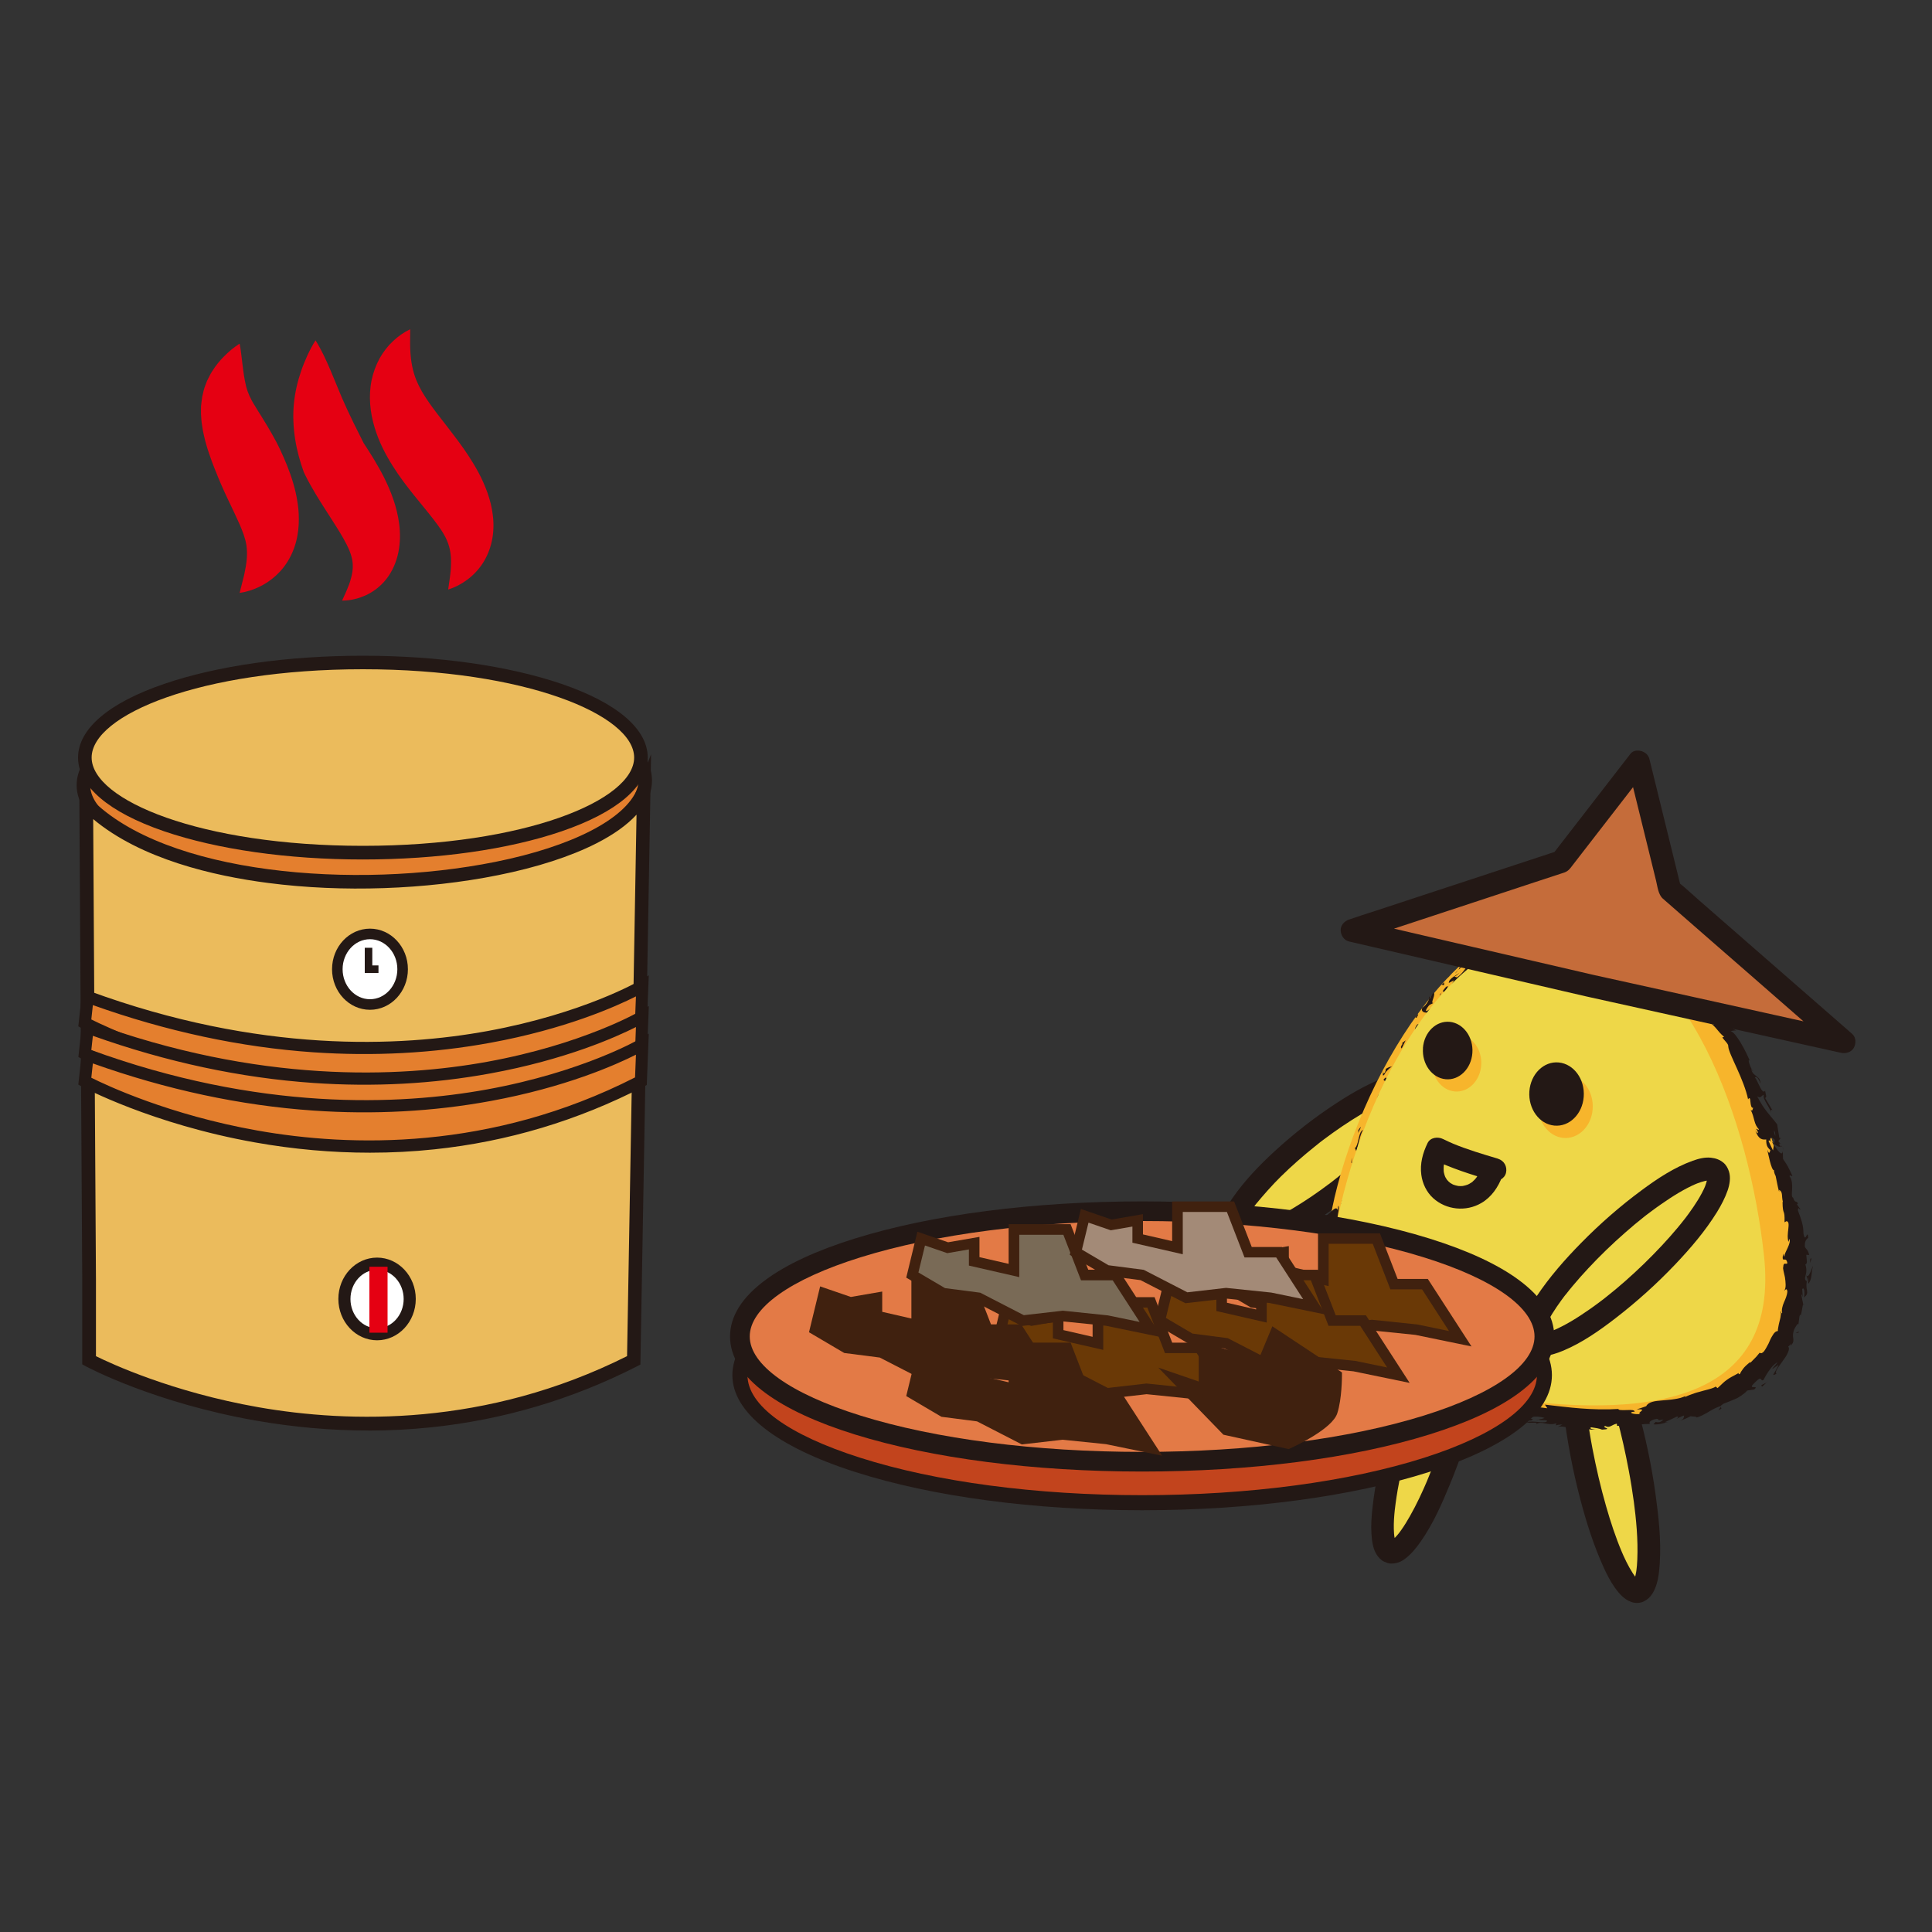 <?xml version="1.0" encoding="UTF-8"?>
<svg id="_圖層_1" data-name="圖層 1" xmlns="http://www.w3.org/2000/svg" viewBox="0 0 300 300">
  <rect x="0" y="0" width="300" height="300" fill="#333333" stroke="none"/>
  <defs>
    <style>
      .cls-1 {
        fill: #40210f;
      }

      .cls-2 {
        fill: #e37a46;
      }

      .cls-3 {
        fill: #231815;
      }

      .cls-4 {
        fill: #6a3906;
      }

      .cls-5 {
        fill: #a38a77;
      }

      .cls-6 {
        fill: #fff;
      }

      .cls-7 {
        fill: #eed748;
      }

      .cls-8 {
        fill: #ebbb5c;
      }

      .cls-9 {
        fill: #796a56;
      }

      .cls-10 {
        fill: #c2441d;
      }

      .cls-11 {
        fill: #f7b52c;
      }

      .cls-12 {
        fill: #e50012;
      }

      .cls-13 {
        fill: #c56c3a;
      }

      .cls-14 {
        fill: #e47f2e;
      }
    </style>
  </defs>
  <path class="cls-12" d="M63.7,51.11c0,1.11-.04,2.11,0,3.06.04.95.13,1.83.29,2.63.31,1.61.88,2.86,1.55,4.04.69,1.17,1.51,2.31,2.47,3.56.95,1.24,2.01,2.57,3.11,4.05,1.09,1.48,2.21,3.1,3.22,5l.37.72c.12.25.24.5.35.76.23.51.44,1.05.64,1.6.39,1.11.7,2.31.84,3.59.15,1.27.11,2.62-.17,3.91-.28,1.29-.79,2.5-1.46,3.51-.68,1.02-1.5,1.85-2.4,2.51-.9.66-1.87,1.17-2.92,1.49.16-1.1.32-2.09.4-3.03.07-.94.07-1.8-.03-2.56-.1-.77-.3-1.43-.55-2.01-.25-.59-.55-1.11-.9-1.64-.7-1.05-1.59-2.17-2.61-3.42-1.02-1.25-2.16-2.62-3.29-4.15-1.13-1.54-2.26-3.25-3.22-5.23-.48-.99-.9-2.05-1.24-3.18-.33-1.13-.58-2.32-.67-3.56-.09-1.23-.03-2.5.22-3.71.25-1.21.68-2.36,1.24-3.39.57-1.02,1.27-1.93,2.08-2.68.8-.76,1.69-1.39,2.68-1.86"/>
  <path class="cls-12" d="M48.99,52.84c.5.79.9,1.57,1.29,2.35.37.78.72,1.55,1.04,2.31.64,1.51,1.21,2.95,1.78,4.28.58,1.33,1.15,2.56,1.75,3.78l1.86,3.73-.24-.49c.5.76,1.04,1.61,1.59,2.51.54.91,1.1,1.87,1.61,2.9,1.02,2.07,1.96,4.41,2.32,7.18.17,1.38.17,2.87-.13,4.37-.3,1.49-.94,2.97-1.85,4.13-.91,1.17-2.06,2.02-3.24,2.56-.6.25-1.19.48-1.8.6-.6.15-1.23.2-1.85.21.25-.59.52-1.09.73-1.63.11-.25.22-.51.31-.76.09-.25.19-.49.25-.74.3-.96.42-1.84.36-2.6-.05-.75-.25-1.38-.49-1.99-.25-.61-.56-1.22-.93-1.88-.37-.65-.78-1.35-1.25-2.07-.45-.73-.96-1.49-1.47-2.3-.52-.8-1.05-1.64-1.59-2.54-.53-.9-1.09-1.85-1.62-2.93l-.24-.49c-.59-1.63-1.07-3.35-1.35-5.14-.28-1.79-.37-3.66-.2-5.45.17-1.79.57-3.5,1.13-5.13.28-.82.61-1.62.97-2.41.37-.79.77-1.58,1.28-2.37"/>
  <path class="cls-12" d="M37.22,53.42c.11.52.17,1.02.23,1.5.03.24.06.48.09.72.04.24.05.47.08.7.12.92.22,1.8.37,2.59.03.2.07.39.12.58.05.19.08.37.12.55l.16.51c.05.16.1.33.17.47.06.15.13.3.18.44.06.14.14.28.21.41l.09.2c.03.07.08.13.11.2.08.13.15.26.22.39.08.13.17.27.25.4l.12.2.13.21c.09.14.18.29.26.43.09.15.2.3.29.45.09.16.18.3.28.46.1.16.2.33.3.49.1.16.2.33.31.5l.31.52c.42.71.83,1.43,1.27,2.25.11.2.21.4.31.61l.31.64.55,1.21c.71,1.63,1.38,3.39,1.85,5.42.06.25.11.51.16.77.05.25.09.52.13.79.04.27.09.54.11.82l.04.42.03.43c.06,1.14.02,2.34-.21,3.55-.22,1.2-.64,2.4-1.22,3.45-.58,1.06-1.32,1.97-2.14,2.71-.82.74-1.71,1.33-2.65,1.76-.93.44-1.91.75-2.95.9.24-1.03.51-1.94.71-2.82.19-.89.34-1.71.4-2.47.06-.76.04-1.45-.05-2.06-.09-.62-.25-1.16-.43-1.7-.19-.53-.4-1.07-.65-1.64-.25-.57-.54-1.18-.84-1.83-.61-1.29-1.32-2.73-2-4.3l-.5-1.18-.22-.56c-.07-.19-.16-.38-.24-.58-.3-.75-.63-1.61-.92-2.49-.15-.45-.3-.88-.43-1.37-.07-.24-.14-.48-.2-.72-.06-.23-.12-.51-.18-.76-.06-.26-.11-.5-.16-.77-.05-.28-.09-.55-.13-.82l-.06-.41-.04-.43c-.03-.29-.04-.58-.06-.87,0-.3,0-.6,0-.9,0-.15,0-.29.02-.44l.05-.45c.04-.3.07-.6.12-.89.06-.29.13-.58.2-.86.04-.14.06-.29.11-.42l.14-.4c.1-.27.19-.53.3-.79.12-.25.24-.49.37-.73.12-.24.24-.48.39-.7.56-.9,1.19-1.69,1.91-2.4.36-.35.72-.7,1.11-1.02.4-.31.8-.63,1.24-.91"/>
  <path class="cls-7" d="M220.68,168.86c-1.39-2.22-9.11,1.14-17.23,7.52-8.12,6.38-13.58,13.35-12.18,15.57,1.39,2.22,9.11-1.15,17.23-7.52,8.12-6.38,13.57-13.35,12.18-15.57"/>
  <path class="cls-3" d="M222.2,167.97c-1.34-2.08-4.11-1.67-6.12-1.02-3.04.97-5.89,2.61-8.55,4.34-3.38,2.2-6.59,4.71-9.56,7.43-2.42,2.22-4.73,4.63-6.61,7.34-.68.99-1.27,2.03-1.7,3.15-.34.89-.52,1.95-.24,2.88.33,1.09,1.22,1.91,2.33,2.16,1.1.25,2.24.09,3.31-.18,1.35-.34,2.65-.89,3.9-1.48,1.47-.69,2.9-1.49,4.28-2.35,3.44-2.12,6.68-4.59,9.71-7.26,2.58-2.27,5-4.73,7.07-7.49.69-.92,1.35-1.89,1.84-2.94.43-.93.85-1.97.79-3.02-.04-.56-.15-1.11-.45-1.59-.48-.79-1.6-1.15-2.41-.63-.79.51-1.14,1.57-.63,2.41.04.06.07.12.09.18-.06-.14-.12-.28-.18-.42.06.13.09.27.11.41-.02-.16-.04-.31-.06-.47.03.21.02.42,0,.63.02-.16.04-.31.06-.47-.06.44-.2.86-.37,1.28.06-.14.12-.28.18-.42-.25.59-.56,1.14-.89,1.68-.2.33-.42.65-.64.96-.11.15-.21.3-.32.44-.06.08-.12.16-.18.24-.03.04-.06.08-.09.12-.17.23.07-.09.11-.14-1.25,1.51-2.53,2.97-3.93,4.35-1.68,1.65-3.45,3.2-5.29,4.67-.24.19-.48.38-.71.56-.05.03-.09.07-.14.11.34-.27.15-.12.08-.06-.15.12-.31.23-.46.35-.5.37-1,.74-1.51,1.11-.96.69-1.93,1.35-2.93,1.98-1.88,1.2-3.83,2.3-5.89,3.18.14-.06.28-.12.42-.18-1.1.46-2.24.88-3.43,1.05.15-.02.31-.04.47-.06-.39.05-.79.08-1.18.03.15.02.31.04.47.06-.2-.03-.39-.07-.58-.15.14.06.28.12.42.18-.08-.03-.15-.07-.22-.12-.14-.08-.23-.26.23.19-.03-.03-.06-.05-.09-.08-.03-.03-.05-.06-.08-.09-.15-.15.31.47.19.24-.04-.07-.08-.13-.11-.21.06.14.12.28.18.42-.06-.13-.09-.27-.11-.41.02.15.04.31.06.47-.03-.21-.02-.42,0-.63-.02.15-.04.31-.06.47.06-.44.2-.86.37-1.27-.06.14-.12.28-.18.42.25-.59.55-1.14.89-1.68.21-.33.42-.65.64-.96.11-.15.21-.3.32-.44.06-.08.12-.16.18-.24.03-.04.06-.08.09-.12.17-.23-.07.09-.11.14,1.25-1.51,2.53-2.97,3.93-4.35,1.68-1.65,3.45-3.2,5.29-4.67.24-.19.48-.38.71-.57.05-.03.09-.07.14-.11-.34.27-.15.12-.08.06.15-.12.31-.23.46-.35.5-.37,1-.74,1.51-1.11.96-.68,1.93-1.35,2.93-1.98,1.88-1.2,3.83-2.3,5.89-3.17-.14.06-.28.12-.42.18,1.1-.46,2.24-.88,3.43-1.05-.15.02-.31.04-.47.06.39-.05.79-.08,1.18-.03-.15-.02-.31-.04-.47-.06.2.03.39.07.58.15-.14-.06-.28-.12-.42-.18.06.03.12.05.17.08.25.14.03.06-.17-.15.04.04.09.08.13.12.21.19-.31-.45-.14-.18.5.77,1.59,1.16,2.41.63.77-.5,1.17-1.58.63-2.41"/>
  <path class="cls-7" d="M254.44,247.1c-2.24.64-6.01-8.02-8.43-19.35-2.41-11.33-2.55-21.04-.31-21.68,2.24-.64,6.01,8.02,8.43,19.35,2.42,11.33,2.55,21.03.31,21.68"/>
  <path class="cls-3" d="M253.98,245.4s-.09.02-.13.03c.16-.02.31-.04.47-.06-.08,0-.15,0-.23,0,.16.02.31.04.47.06-.11-.02-.21-.05-.31-.09.14.06.28.12.42.18-.14-.06-.27-.15-.4-.24-.18-.12.44.36.23.17-.03-.03-.07-.06-.1-.09-.07-.07-.15-.14-.21-.21-.08-.08-.15-.16-.22-.24-.12-.14-.4-.54.03.05-.15-.21-.31-.43-.45-.65-.75-1.16-1.34-2.43-1.88-3.71.06.14.12.28.18.42-.98-2.32-1.77-4.72-2.46-7.14-.85-2.96-1.54-5.95-2.12-8.98-.32-1.68-.59-3.37-.82-5.06.02.15.04.31.06.47-.41-3.08-.71-6.2-.58-9.31.03-.63.07-1.26.16-1.89-.02.16-.04.31-.06.47.09-.68.22-1.38.49-2.02-.06.14-.12.28-.18.42.05-.12.11-.24.17-.35.13-.22.36-.39-.08.06.06-.06.15-.13.2-.2,0,0-.43.29-.29.22.02,0,.03-.03.05-.03.04-.02.08-.05.13-.06-.14.06-.28.12-.42.18.07-.03.15-.05.22-.06-.15.02-.31.04-.47.06.08,0,.15,0,.23,0-.15-.02-.31-.04-.47-.06.11.02.21.05.31.09-.14-.06-.28-.12-.42-.18.15.06.27.15.4.24.18.12-.44-.36-.23-.17.03.03.07.06.11.09.07.06.14.14.21.21.07.08.15.16.22.24.12.14.4.54-.03-.05.15.21.31.42.45.64.76,1.17,1.35,2.44,1.88,3.71-.06-.14-.12-.28-.18-.42,2.16,5.15,3.54,10.65,4.57,16.12.32,1.68.59,3.37.82,5.06-.02-.16-.04-.31-.06-.47.41,3.08.71,6.2.58,9.31-.03.63-.07,1.26-.16,1.89l.06-.47c-.09.68-.22,1.38-.49,2.02.06-.14.12-.28.18-.42-.05.12-.11.24-.17.35-.13.22-.36.39.07-.06-.06.06-.15.13-.2.2,0,.01.43-.29.28-.22-.02,0-.03.02-.05.03-.04.02-.09.04-.13.06.14-.06.28-.12.42-.18-.03.01-.06.02-.09.03-.88.27-1.53,1.25-1.23,2.17.29.89,1.22,1.51,2.17,1.23,1.2-.36,1.85-1.39,2.24-2.51.4-1.13.51-2.39.59-3.58.23-3.61-.19-7.26-.68-10.83-.61-4.36-1.52-8.69-2.7-12.93-.96-3.44-2.09-6.88-3.68-10.08-.55-1.09-1.17-2.15-1.97-3.08-.68-.8-1.61-1.46-2.7-1.5-1.14-.05-2.14.73-2.64,1.71-.56,1.11-.75,2.33-.89,3.56-.36,3.27-.04,6.64.36,9.9.55,4.49,1.4,8.94,2.55,13.32.95,3.61,2.08,7.2,3.63,10.61.5,1.09,1.05,2.18,1.75,3.16.68.94,1.44,1.82,2.56,2.22.49.18,1.07.19,1.57.05.89-.24,1.52-1.26,1.23-2.16-.3-.91-1.21-1.49-2.17-1.23"/>
  <path class="cls-7" d="M215.79,240.94c-2.16-.93-1.07-10.56,2.44-21.49,3.51-10.94,8.11-19.04,10.27-18.1,2.16.94,1.07,10.56-2.44,21.49-3.51,10.94-8.11,19.04-10.27,18.11"/>
  <path class="cls-3" d="M216.68,239.42c-.07-.03-.12-.07-.19-.11.55.31.37.31.24.17-.03-.03-.05-.06-.08-.09-.15-.14.31.45.18.23-.02-.04-.05-.08-.07-.11-.05-.09-.1-.19-.14-.28.06.14.12.28.18.42-.17-.41-.26-.85-.32-1.28.02.15.04.31.06.47-.25-1.91-.04-3.9.22-5.8-.02.15-.04.31-.06.47.77-5.71,2.37-11.34,4.3-16.75.54-1.52,1.13-3.02,1.75-4.51-.06.14-.12.28-.18.42.83-1.97,1.73-3.92,2.78-5.77.41-.72.84-1.43,1.31-2.11.1-.15.2-.29.31-.43.05-.07.1-.13.15-.2.08-.1.2-.24-.17.22.03-.04.06-.08.1-.12.18-.23.38-.46.58-.67.11-.11.21-.22.33-.32.15-.14.61-.44-.01-.01.19-.13.37-.26.59-.35-.14.06-.28.12-.42.18.12-.05.23-.08.36-.1-.15.02-.31.04-.47.06.09-.01.17-.01.26,0-.15-.02-.31-.04-.47-.06.08.01.16.03.24.07-.14-.06-.28-.12-.42-.18.07.03.13.07.19.11-.55-.31-.36-.31-.24-.18.03.03.05.06.08.09.15.14-.31-.45-.18-.23.02.04.05.07.07.11.05.09.1.18.14.28-.06-.14-.12-.28-.18-.42.17.41.26.84.32,1.28-.02-.16-.04-.31-.06-.47.26,1.91.04,3.9-.21,5.8.02-.16.04-.31.06-.47-.78,5.75-2.39,11.41-4.34,16.85-.54,1.52-1.13,3.02-1.75,4.5.06-.14.12-.28.18-.42-.83,1.95-1.72,3.88-2.77,5.72-.41.72-.83,1.42-1.31,2.1-.1.15-.2.29-.31.43-.05.06-.09.12-.14.18-.14.19.2-.25.18-.23-.03.04-.07.09-.1.13-.19.24-.39.47-.6.69-.1.11-.21.22-.32.32-.15.14-.59.42.03,0-.19.13-.37.26-.59.35.14-.06.28-.12.42-.18-.12.05-.24.08-.36.1.15-.02.31-.04.47-.06-.09.01-.17.01-.26,0,.15.02.31.04.47.06-.09-.01-.17-.03-.25-.07-.39-.16-1.01-.02-1.36.18-.37.22-.71.63-.81,1.05-.1.45-.08.96.18,1.36.27.41.61.62,1.05.81.48.2,1.11.16,1.6.03.43-.11.84-.32,1.2-.59,1-.74,1.76-1.68,2.47-2.69,1.91-2.72,3.28-5.82,4.54-8.88,1.66-4.01,3.02-8.14,4.13-12.33.97-3.67,1.76-7.43,2.05-11.22.1-1.35.1-2.68-.09-4.02-.14-.96-.46-2-1.19-2.67-.98-.91-2.27-.93-3.41-.34-.86.44-1.56,1.21-2.14,1.96-1.94,2.47-3.34,5.34-4.59,8.21-1.75,4.02-3.21,8.17-4.4,12.4-1.08,3.83-1.95,7.73-2.38,11.69-.14,1.32-.24,2.65-.15,3.98.07,1.07.21,2.27.8,3.2.28.43.67.89,1.15,1.1.44.2.87.31,1.36.18.41-.11.85-.43,1.05-.81.41-.77.27-2.01-.63-2.41"/>
  <path class="cls-11" d="M207.2,186.08c-6.36,27.03,15.73,31.93,33.29,33.64,18.47,1.79,40.68-2.77,38.23-25.52-2.3-21.35-14.18-50.34-32.65-52.14-18.47-1.79-33.99,23.26-38.88,44.02"/>
  <path class="cls-3" d="M208.94,186.21c-.11.33.21.28.25.34.08-.57-.33-.34-.25-.34"/>
  <path class="cls-3" d="M209.83,180.52l.09.13c-.01-.3-.01-.6-.02-.9l-.07.76Z"/>
  <path class="cls-3" d="M211.64,175.45c-.33.15-.49.61-.62,1.14-.13.53-.24,1.13-.48,1.55l-.16.11c.08.18.16.36.24.54.32-1.12.59-2.63,1.03-3.34"/>
  <path class="cls-3" d="M213.73,173.23c-.25.08.08-.63-.31.59.05-.05.06-.06.09-.09.04-.11.1-.25.22-.49"/>
  <path class="cls-3" d="M213.51,173.72c-.2.52.29-.27,0,0"/>
  <path class="cls-3" d="M214.45,171.31l-.14.74c.17-.09.46-.68.44-.42.22-.73.06-.64-.29-.32"/>
  <path class="cls-3" d="M214.41,170.52l-.1.38c.07-.04.13-.12.1-.38"/>
  <path class="cls-3" d="M214.12,171.7l.19-.81c-.12.06-.27,0-.1.37-.11-.12-.04.08-.09.44"/>
  <path class="cls-3" d="M213.86,172.09c-.27.33-.55.8-.41.05-.26.66-.28.98-.18.97.1-.01.32-.36.59-1.02"/>
  <path class="cls-3" d="M211.26,175.01l-.34.47-.02.52c0-.26.52-.96.36-.99"/>
  <path class="cls-3" d="M216.71,167.31c-.07-.09-.37.09-.51.07l-.14.54c.19-.22.49-.66.65-.62"/>
  <path class="cls-3" d="M216.19,167.39c.07-.27.15-.54.22-.81-.37.63-.35.8-.22.81"/>
  <path class="cls-3" d="M213.96,170.16c-.08.46-.15.93-.22,1.39l.15-.82.17-.81-.11.24Z"/>
  <polygon class="cls-3" points="218.23 164.62 218.21 165.14 218.3 164.24 218.23 164.62"/>
  <path class="cls-3" d="M219.25,162.84c0,.4.54-.21.46.16.26-.49.36-.99.47-1.43-.18.42-.45.82-.92,1.27"/>
  <path class="cls-3" d="M220.38,160.85c-.09.22-.14.46-.2.72.09-.22.17-.46.2-.72"/>
  <path class="cls-3" d="M217.13,165.38c.09-.03.29-.05.59-.4l-.42.13c-.05.08-.11.18-.16.28"/>
  <path class="cls-3" d="M217.28,165.11h.01c.18-.3.31-.51.36-.59-.05.07-.16.25-.38.59"/>
  <path class="cls-3" d="M217.09,165.45s.03-.05.04-.07c-.04.01-.06.02-.04.07"/>
  <path class="cls-3" d="M215.15,168.34c.07-.5.37-1.49-.3-.73.02.4.41-.03.3.73"/>
  <path class="cls-3" d="M216.57,165.62l-.48.73c.08.02.26-.06.22.19l.26-.92Z"/>
  <polygon class="cls-3" points="216.69 165.2 216.57 165.62 216.75 165.35 216.69 165.2"/>
  <path class="cls-3" d="M219.33,161.92c.09-.39.31-.73.55-1.13-.32.38-.64.79-.89,1.2.04.11.07.38.34-.08"/>
  <path class="cls-3" d="M218.29,163.44s.02-.06.03-.08c-.05.03-.08.06-.03.08"/>
  <path class="cls-3" d="M222.52,157.1s-.06.02-.09.03c.01.01.02.03.03.04l.06-.07Z"/>
  <path class="cls-3" d="M218.9,162.04c-.25.29-.3.52-.34.74.12-.25.26-.51.43-.79-.02-.05-.04-.07-.09.04"/>
  <path class="cls-3" d="M220.97,159.72c-.16.12-.34.27-.5.43.18-.11.53-.33.5-.43"/>
  <path class="cls-3" d="M218.46,163.3s0,.04-.02.05c.12-.07.09-.07.02-.05"/>
  <path class="cls-3" d="M218.46,163.3c.06-.18.08-.35.1-.52-.1.21-.18.4-.24.58.04-.03.09-.05.14-.06"/>
  <path class="cls-3" d="M221.87,154.81c.09.12.02.41-.16.73-.18.32-.46.69-.85.95-.35.8.73.9,1.57.64-.08-.09-.18-.17.23-.94-.31.13-1.44,1.3-1.2.57.58-1,.65-.69,1.11-1.03-.57.15.53-1.45-.02-1.59l-.51.9c-.07-.04.06-.4-.17-.23"/>
  <path class="cls-3" d="M221.43,158.41l-.18.31c.27-.3.53-.47,1.02-.75.24-.54.23-.71.19-.79-.35.46-.73.89-1.07,1.36l.04-.12Z"/>
  <path class="cls-3" d="M220.34,160.01c-.1-.4.29-1.17-.28-.93-.3.43-.34.62-.35.77,0,.15.03.27-.09.56.86-1.44-.12.49.68-.42-.14.3-.29.56-.43.8.2-.23.4-.45.59-.64-.01,0-.02.01-.03.02h0s0,0,0,0c-.07.04-.1.04-.04-.01,0,0,.01-.02.01-.03-.03-.03-.04-.08-.05-.13.32-.36.1-.02.05.13,0,.01.01.03.03.04,0,0,0,0,0,0,.26-.49.55-.97.82-1.46-.24.26-.49.63-.91,1.29"/>
  <path class="cls-3" d="M214.68,166.5s.06-.02.09-.02c.02-.12.01-.16-.09.02"/>
  <path class="cls-3" d="M215.18,165.97c-.02.13.03.28-.18.62-.24.27-.13-.07-.22-.1-.04.25-.19.86.28.25l.02-.13c.42-.55,1.17-1.14,1.15-1.02-.33.04-.59.1-1.04.38"/>
  <path class="cls-3" d="M217.65,162.82l.62-1.28-.6.47.15.05c-.48.65-.22.6-.17.75"/>
  <path class="cls-3" d="M222.73,157.07l.14.34c.04-.3.08-.61.13-.91-.1.18-.19.38-.28.57"/>
  <polygon class="cls-3" points="223.82 155.65 224 155.88 224.17 155.41 223.82 155.65"/>
  <path class="cls-3" d="M279.24,205.77l-.1.45c.06-.21.09-.35.1-.45"/>
  <path class="cls-3" d="M280.12,202.61l-.12-.1c.04.16.08.23.12.1"/>
  <path class="cls-3" d="M259.89,151.63c.21.6.32,1.36.52,1.1l.11-.34c-.31-.27-.49-.52-.63-.76"/>
  <path class="cls-3" d="M275.48,177.82c.01-.06.03-.13.04-.2-.14-.11-.28-.22-.4-.31.11.15.23.33.36.51"/>
  <path class="cls-3" d="M276.82,177.88l.03.84c.02-.19.01-.46-.03-.84"/>
  <path class="cls-3" d="M267.19,218.48c-.12.17-.23.34-.35.5.75-.34.36-.34.35-.5"/>
  <path class="cls-3" d="M237.93,144.76c.25-.04.47-.06.67-.08.2-.03.38-.06.54-.1-.3,0-.59-.03-.81-.03-.22,0-.37.07-.4.21"/>
  <path class="cls-3" d="M276.52,203.63c-.02.24.01.36.08.37.02-.25,0-.4-.08-.37"/>
  <path class="cls-3" d="M240.48,144.24c-.09-.01-.17,0-.26-.02-.17.06-.34.12-.51.17-.18.07-.36.13-.57.18.22,0,.46-.01.68-.07.23-.04.45-.12.66-.27"/>
  <path class="cls-3" d="M208.61,208.77s-.05-.1-.06-.14c-.04.01,0,.07.06.14"/>
  <path class="cls-3" d="M207.65,191.24c0,.17-.02.43-.04.69.03-.12.05-.33.04-.69"/>
  <path class="cls-3" d="M228.88,150.59c-.27.26-.02.06,0,0"/>
  <path class="cls-3" d="M226.7,150.96c.03-.08.05-.15,0-.22.03.08.02.15,0,.22"/>
  <path class="cls-3" d="M243.97,141.94h.03c-.12-.06-.1-.05-.03,0"/>
  <path class="cls-3" d="M228.36,150.86c.13-.06.28-.15.42-.25-.07.03-.2.11-.42.25"/>
  <path class="cls-3" d="M228.52,150.91c-.1.08-.19.14-.27.19,0,.07.05.06.27-.19"/>
  <path class="cls-3" d="M229.26,150.23c-.16.14-.32.27-.48.38.07-.03.1-.04.09-.02.08-.07.19-.18.38-.36"/>
  <path class="cls-3" d="M238.87,220.48s-.05-.02-.08-.04c-.41.08-.23.08.08.04"/>
  <path class="cls-3" d="M268.45,157.92s-.03-.02-.04-.03c0,.02.02.04.02.06v-.03Z"/>
  <path class="cls-3" d="M269.37,159.05c-.64-.34-.77-.67-.94-1.11l-.52.86c.48.08.97.16,1.46.25"/>
  <path class="cls-3" d="M275.24,212.56l.93-.64c-.26.64-.6,1.13-.74,1.38-.07.13-.1.19-.04.2.06.01.2-.04.45-.18-.15-.19-.05-.5.18-.85.11-.18.25-.37.4-.57.14-.21.3-.43.46-.65.16-.22.31-.44.45-.65.13-.22.23-.43.32-.63.16-.39.2-.7.01-.85.09-.09.19-.17.27-.25l.25-.27c-.1.18-.06.24-.17.41.53-.51.49-.83.44-1.2-.03-.19-.05-.38-.03-.63.02-.25.09-.56.28-.95.15-.27.3-.49.4-.6.09-.11.16-.09.14.13.07-.46.12-.93.19-1.38.13-.38.27-.24.13.14l.13-.51c.04-.17.06-.34.1-.51l.19-1.02.02.02c-.06-.32-.22-1.01-.27-1.34.21-.49.06.27.2.16-.03-.39-.05-.77-.08-1.14.13-.22.26-.09.31.19.05.28.04.72-.03,1.11.55-.46.52-.72.46-1.12-.08-.41-.2-.95.14-2.1l.06,1.09c.29-.33.41-.73.48-1.18.06-.46.09-.98.25-1.61-.09.15-.29.78-.51,1.2-.22.42-.44.64-.57.02.07-.34.1-.81-.1-1.46.35-.02.21-.66.14-1.47l.45.02c-.2-.87-.41-.78-.67-1.25-.06-.94.25-1.18.52-1.44-.13-1.51-.42,1.11-.74-.65,0-1.27-.32-2.12-.85-3.54,0-.89.3.1.37-.23l-.5-.7c-.03-.19.09-.15.15-.13-.26-.62-.45.03-.77-.95-.27-.09-.2-.63-.16-1.31.03-.67.02-1.47-.4-2.02.05-.34.3.08.45-.05-.77-1.61-.62-1.39-1.46-2.64l-.04-1.25c-.09.95-.77-.04-1.37-.9-.07.35-.13.64-.15.83-.22-.48-.45-.96-.68-1.44.01-.2.21-.1.46.1-.07-.09-.13-.18-.19-.25,0-.59.33-.39.69-.07-.03.21-.07.42-.1.63.37.3.77.57,1,.41-.08-.09-.18-.26-.27-.47.1.08.18.12.21.06.03-.06-.11-.2-.3-.41l.38-.49-.22-.03c-.1-.7-.21-1.39-.33-2.09-.95-1.27-2.06-2.25-3.1-4.36.55.41.61-.1,1.02-.23-.2.77.83,1.65,1.15,2.84-.17-.62.07-.56.2-.43-.38-.65-.76-1.29-1.15-1.92.35-.08.08-.53.01-1.12-.49.66-1.04-1.35-1.59-2.08.2-.14.5-.04.87.99.03-1.32-1.36-1.11-1.42-2.36.11.24.14.38.29.43-.22-.24-.45-.72-.58-1.12-.14-.39-.17-.69,0-.58l.12.24c-.33-.82-.92-2.04-1.52-3.03-.6-.99-1.23-1.76-1.55-1.73.06-.05.74-.15.9-.11-1.1-.6-2.21-1.17-3.31-1.69.58-.03,1.07-1.59,2.08-.48-.15-.4-.36-.9-.99-1.56.1.29-.25,1.01-.49.7-.04-.61-.09-.8-.15-1.02-.06-.22-.15-.46-.33-1.15.15.42-.78.47-1.15-.09.16.02.62-.51.83-.35l-.82-.46-.82-.45c.37.25.59-.34.53-.79,0,.12-.23-.18-.5-.54-.27-.37-.59-.79-.77-.94l.32.68c-.56-.8-1.09-.98-1.62-1.14-.27-.08-.53-.16-.8-.31-.28-.14-.57-.35-.89-.7.14.02.42-.05.59-.22.17-.17.23-.45-.08-.84-.15,0-.4-.02-.71-.03-.31-.01-.68-.04-1.08-.08-.4-.04-.82-.11-1.22-.21-.41-.09-.8-.24-1.17-.43l-.09-.37c-.37-.19-.76-.36-1.14-.54.24-.01.58,0,.98.03.39.03.84.09,1.3.18.91.17,1.88.43,2.5.69-.4-.64.05-.35-.79-1.08-.15-.43.67.16.92.38-.6-.62-1.22-1.24-1.88-1.82-.1.22-.56,0-1.03-.22-.46-.22-.93-.42-1-.23.43.19.85.42,1.27.63.41.23.84.45,1.24.7-.11.22-.63.2-1.3.02-.66-.19-1.47-.55-2.18-1.08-.28-.4.76-.51.82-.65-.14,0-.55-.18-.93-.37-.38-.19-.75-.39-.79-.49l.8.19c-.4-.34-.83-.43-1.28-.53-.45-.11-.9-.24-1.36-.71-.19-.1-.41-.37-.62-.59-.21-.21-.4-.37-.49-.25.46.77-.13,2.34-.67,2.55-.06-.04-.47-.36-.93-.69-.23-.17-.48-.34-.69-.49-.21-.15-.39-.29-.48-.38-.26-.29.04-.47.37-.64.32-.16.67-.3.44-.56-.06.11-.47.15-.64.17-.4-.22.28-.35-.68-.52-.13.22-.61.1-.88.03-.28-.06-.34-.1.35.26-.94-.04-.96-.28-2.07-.39.16.17-.12.41-.53.63-.41.23-.96.4-1.4.47.05-.12-.15-.28-.25-.35-.46,0-.87,0-1.25-.01-.38,0-.73.03-1.08.04-.71,0-1.39.12-2.24.29-.19-.1-1.03.03-.74-.28-.22.15-.4.37-.92.54-1.14-.09,1.15-.41.23-.65,0,.15-.31.32-.7.55-.39.23-.86.49-1.18.71.19.16.61.02,1.07-.21.12-.06.23-.12.35-.19.12-.06.24-.12.35-.18.23-.12.45-.24.62-.34.08.29-.15.67-.59,1.08-.22.2-.48.45-.79.67-.15.12-.31.23-.49.34-.09.06-.17.11-.26.17-.09.06-.18.12-.27.19-1.19.71-.71-.1-.89.08-.15.06-.29.12-.42.19-.13.06-.24.14-.34.2-.21.14-.37.27-.51.39-.28.25-.46.47-.61.7-.15.23-.3.43-.53.63-.12.1-.25.2-.43.3-.09.05-.18.1-.29.15-.1.05-.21.11-.34.16-.91.19-.46-.59-.77-.71.43-.4.84-.58,1.22-.73.38-.14.71-.26,1.05-.46-.31.1-.6.23-.91.35.12-.15.34-.35.57-.53.24-.17.51-.31.72-.36-.1,0-.24.04-.41.11-.08.03-.18.07-.28.11-.1.05-.2.1-.31.16-.21.12-.45.26-.71.41-.25.16-.53.31-.79.5-.27.19-.54.38-.82.57-.28.19-.56.38-.82.58-.27.2-.53.38-.78.55-.26.17-.5.33-.72.47-.2.34-.59.86-.26.77l.46-.47c.65-.16-.64,1.13.07.69-.25.37-.51.76-.81,1.17-.3.41-.66.82-1.15,1.17l-.46-.14c.1.06.74-.38.9-.71-.11.25-.56.45-.96.73-.4.28-.77.59-.76.98l.8-.41c-.22.39-.43.85-.68,1.3-.24.46-.53.91-.93,1.27.64-.08.13-.22,1-.45-.44.04,0-.48.43-.93.43-.45.83-.87.24-.71.48-.08.74-.28,1.04-.5.3-.22.61-.46,1.13-.62-.12-.08-.44.05.24-.51,0-.06.04-.16.06-.22.03-.01.03-.02.05-.03-.02,0-.03.01-.05.02.01-.04.01-.05-.02,0-.2.09-.37.16-.48.15.04-.28.34-.64.66-.99.31-.35.64-.71.78-.91.46-.28-.07.26.25.2l.4-.64c.25.2,1.41-.45.56.46l.43-.34c.15-.11.3-.21.45-.31.31-.11.66-.28.97-.48.31-.2.61-.38.8-.59.23-.11.46-.35.6-.52.14-.17.19-.24.06-.02l1.4-.99.05.06c.77-.33,1.48-.83,2.3-1.18.2-.09.41-.19.62-.27.21-.07.43-.13.66-.18.45-.1.91-.18,1.4-.12.26-.09.53-.2.84-.29.16-.05.33-.07.52-.09.19-.02.4-.03.63-.04l.21.25c.34-.11.87-.04,1.34-.02.24.02.46.02.64.01.18,0,.32-.02.4-.09.18.19.48.31.83.38.18.03.37.07.58.1.2.03.42.05.64.08.87.1,1.82.23,2.37.48l.15-.33c.8.28,1.6.46,2.63.8l.08-.31c.24.04.49.15.75.29.26.15.52.33.79.54.54.42,1.11.9,1.72,1.33-.15.04-.44-.21-.62-.41.54.79,1.35,1.23,2.16,1.7.81.47,1.61.97,2.01,1.73.37.21.55.45.7.71-.03-.03-.06-.05-.08-.06.03.03.07.08.11.12.09.17.17.35.27.53-.06-.18-.13-.34-.2-.46.22.23.58.55.95.85l-.12.37s.05.05.08.07c.21.43.36.18.4-.18.2.15.39.27.56.35-.09.32.15.53.39.76.24.23.49.48.41.86.11.02.26.14.44.31.18.17.39.39.6.6.42.43.87.83,1.19.77-.06.06,0,.2-.16-.02.25.48.49.96.89,1.28l-.24.43c.38.22.74.45,1.12.68.15.75.17,1.08-.48.65.66.59.87.87,1.07,1.12.2.25.38.47.96.99l-.28.07c.26.45.99,1.01.92,1.4.04.64.68,1.93,1.36,3.45.69,1.52,1.41,3.28,1.72,4.77.56-.84.15,1.43.79,1.32-.12.23-.08.66-.41.26.7,1.37.47,2.25,1.31,3.08-.13.23-.37-.22-.43-.04.08.1.31.41.25.59-.06.18-.22-.16-.38-.37.51,1.46,1.12,1.44,1.69,1.39-.02.83.12,1.2.64,1.65-.1.32-.16.81-.49-.1.06.27.23,1.09.42,1.84.2.75.42,1.43.65,1.4-.07.19.15.75.24.88.26,1.2.24,1.32.54,2.49v-.34c.63.35.34.96.59,1.9l-.06-.02c.03,2.27.37.92.31,3.16l.31-.17c.76.09-.12,2,.31,3.22l.13-.48c.34.66-.73,2.07-.79,2.72-.05.15-.12-.22-.18-.42-.29,1.78.46.19.66,1.5-.11.12-.27.05-.4.06-.12,0-.22.09-.24.53-.1.22.12.84.26,1.57.06.36.1.75.11,1.13,0,.19,0,.37-.04.54-.04.17-.1.33-.18.46.22-.23.44-.48.49.14-.04.47-.27,1.08-.53,1.64-.12.29-.22.57-.27.84-.06.27-.08.52,0,.76-.08.1-.14.12-.19.12-.02.18-.05.41-.09.66-.05.25-.13.52-.19.78-.06.26-.12.52-.15.75-.05.22-.07.41-.05.54-.34.02-.6.28-.81.66-.25.37-.46.84-.66,1.32-.24.45-.47.89-.69,1.17-.24.28-.47.38-.67.21l-.34.41c-.12.14-.22.28-.36.4l-.76.77-.03-.12c-.13.12-.25.21-.37.31-.11.09-.21.18-.3.27-.18.17-.32.33-.43.48-.23.29-.36.53-.48.78-.31.13-.17-.09-.19-.15-.22.12-.42.24-.6.34-.19.09-.35.18-.49.26-.29.16-.52.3-.73.46-.22.15-.42.31-.64.52-.23.2-.47.47-.82.77l-.31-.24c-.17.19-.9.4-1.83.63-.23.06-.46.13-.71.2-.25.06-.5.13-.75.22-.25.08-.5.18-.75.27-.25.09-.49.2-.72.32,0-.04.03-.12.17-.21-.26.13-.54.24-.84.33-.3.08-.61.14-.93.19-.63.11-1.28.14-1.88.2-.59.06-1.15.09-1.59.23-.44.13-.77.33-.94.67-.49.17-.99.35-1.49.5,1-.06.94.07.74.25-.2.18-.55.39-.13.44-.79.17-2.09-.18-1.12-.33l.16.05c.14-.35-.48-.34-1.14-.31-.66.01-1.36.05-1.34-.17-1.96.13-3.91.06-5.81-.08-1.91-.14-3.76-.39-5.6-.59l.37.56-1.29-.16c-.33-.16-.41-.45.51-.33-.45-.34-1.57.07-1.61.18-1.77-.41.77-.52.22-.59l-.75-.05.16.08c-.63.14-.71.35-1.81.18-.68-.2-.31-.37-.58-.42,0-.04-.08-.07-.42-.08-.53-.09-1.06-.19-1.59-.29l.58.51c-.74.08-1.51-.27-.84.31-.24-.22-.74-.4-1.35-.58-.31-.09-.64-.17-.99-.25-.35-.09-.71-.17-1.06-.24-1.43-.3-2.8-.6-3.09-.8-.26,0-.52,0-.77-.03-.25-.03-.51-.08-.76-.15-.26-.06-.52-.13-.78-.22-.27-.09-.54-.19-.83-.3.26.18.29.67-.7.27.34-.38-.09-.63-.65-.93-.28-.15-.6-.3-.89-.48-.28-.19-.51-.4-.64-.64.13.18.02.2-.2.15-.22-.06-.56-.17-.87-.31-.63-.26-1.24-.48-.85.07-.75-.46.11-.33-.37-.84-.24-.09-.49-.19-.73-.31-.24-.12-.49-.24-.72-.4-.23-.15-.46-.31-.7-.49-.12-.09-.23-.17-.35-.26-.11-.09-.22-.19-.33-.29-.22-.19-.44-.39-.67-.59-.23-.2-.43-.42-.65-.63-.11-.1-.22-.21-.33-.31-.11-.1-.23-.2-.33-.32-.21-.22-.43-.43-.66-.64-.12.06.04.49-.47.23-.16-.46-.27-.94-.4-1.39-.18-.16-.39-.13-.58-.2-.19-.06-.36-.21-.45-.69-.01.16-.03.41-.25.16l-.23-.4-.2-.42c-.14-.28-.28-.55-.42-.82-.14-.28-.25-.56-.38-.84l-.2-.42-.1-.21-.08-.22c-.11-.29-.23-.58-.34-.86-.06-.14-.12-.28-.17-.43l-.14-.45-.29-.89c-.1-.3-.15-.61-.22-.92-.57-2.46-.62-5.1.16-7.55-.3.66-.28.21-.25-.32-.09.34-.31-.03-.48.02.11-.35.21-.7.33-1.04l.39-1.03c-.19-.22-.13-.8-.03-1.35.11-.55.22-1.07.02-1.23l-.06.69c-.16-.5-.52-.25-.91.11-.4.35-.8.82-1.12.7.21.57-.11,1.22-.41,1.98-.13.38-.25.79-.3,1.22-.02.21-.03.43,0,.65.02.22.07.44.18.67-.15.38-.21-.34-.37-.14.28.47.32,1,.17,2l-.07-.11c.03.71.07,1.31.07,1.88,0,.14,0,.28,0,.42,0,.14.02.27.03.4.01.27.03.53.04.8.01.27.01.54.04.82.03.28.06.57.1.88.04.31.07.63.13.98.07.34.15.71.25,1.12l.25-.33c.16.68.08.86.13,1.19.19.15.25.1.23-.03,0-.07-.03-.16-.06-.27-.03-.11-.06-.23-.09-.35-.12-.48-.25-.97.12-.7-.05.13-.06.31-.06.51.01.2.03.44.11.68.15.49.34,1.07.58,1.61.26.54.5,1.08.67,1.53.2.44.3.81.22,1.05.28.47.32.35.36.23.04-.12.07-.23.37.22v.35s.37.06.37.06c.37.59.38,1.05.27,1.17-.1-.14-.34-.37-.46-.51.16.46.62.95,1.03,1.37.4.43.82.72.9.87-.22-.28-.44-.55-.63-.85,1.08,1.03,2.26,2.18,3.58,3.1l.49.36c.17.11.34.22.51.32.34.21.67.42,1.01.61.34.18.68.34,1.02.49.17.08.34.15.5.22.17.06.34.12.5.17l-.12-.23c.5.17.84.31,1.11.44.26.13.45.23.64.35.38.23.77.52,1.88.86h-.09c.24.01.51.06.8.13.28.06.58.15.87.26-.61-.02.92.69.13.64.56.12.92.16,1.16.19.24.02.36.02.46,0,.2-.04.32-.12,1.11-.21l.26.34c.27-.05.43-.1.65-.11.22,0,.52.02,1.08.11-.96,0,.61.56-.47.6.55.27,1.05.43,1.5.52.46.08.86.1,1.23.12.73.04,1.29.05,1.76.57,1.2-.51-1.95-.77-1.32-.81-.45-.33.98-.37,1.7-.16.37.07.65.35,1.07.65.42.31.99.62,1.93.74-.19-.03-.21.02-.39,0,.68.29,1.42-.06,2.25.35.54-.37,1.12.15,1.33-.38-.58-.02-1.16-.04-1.74-.08.5,0,1-.15,1.56-.23.57-.08,1.21-.09,2,.15-.14.1-.63.2-.97.25.45.21.92-.02,1.39.2-.19.54-2.11-.09-3.21.2.48.29,2.04-.17,1.44.37.84-.68,1.85.29,3.2-.19l-.11.32c.21-.03.65-.15,1.02-.12-.24.13-.48.26-.71.38,1.08-.3,2.01.46,3.04.29-1.06-.03-1.18-.14-1.14-.27.04-.13.23-.28-.2-.43,2.61-.34,1.46.96,4.41.82-.4.06-1.49-.21-.87-.36.56.08,1.29.19,1.64.36,1.95-.11-.31-.34.52-.56.67.38.95-.2,1.78-.37l.03.34c1.11.04,1.24-.15,1.35-.33.11-.19.18-.34,1.18-.31-.26.18-.53.37-.8.55.34-.07.68-.15,1.02-.22l-.18.41c.55-.2.92-.28,1.28-.33.37-.05.74-.06,1.29-.07-.29-.21.06-.62,1.02-.79.69.09-.32.38,1.05.1-.27.26-.57.58-1.22.37-.04.12-.28.26-.32.38.75.11,1.82-.24,2.31-.36-.2.03-.43.06-.56.03l.95-.43c.32-.14.63-.29.94-.45.34.05.12.21-.1.37.39-.14.63-.35,1.21-.53-.08.31.03.57-.79.91l.92-.38c.31-.12.6-.28.9-.42.16.08,1.07.03.85.2.55-.08,1.15-.44,1.79-.79.31-.19.64-.39.97-.56.17-.08.34-.16.51-.23.17-.07.34-.14.52-.19.05-.08.16-.19.43-.36.64-.25,1.26-.48,1.88-.76.32-.13.62-.32.93-.53.3-.22.62-.45.9-.77.35-.04.7-.09,1.06-.15.5-.43.14-.36-.13-.37-.13,0-.25-.03-.23-.14.02-.12.19-.29.57-.67,1.07-1.09.71-.04,1.22-.28.21-.35.45-.86.81-1.36.19-.24.36-.52.59-.76.22-.25.49-.47.8-.68-.23.42-.54.64-.8,1M280.44,197.81c.03.15.12.38.14.6.03.22.02.43-.09.53-.37-.37-.15-.62-.06-1.13M275.46,175.54c.17.17.22.5.21.9-.1-.25-.19-.55-.21-.9M231.92,147.85s.01-.02.02-.03c.57-.24.36-.16-.02.03M230.81,148.46c-.08.11-.04.15.03.15.02-.12.25-.29.53-.46-.12-.02-.3.03-.56.31M235,217.69l.24.12c-.59.01-.41-.05-.24-.12"/>
  <path class="cls-3" d="M276.66,177.87c-.03.09-.09.13-.14.17.09.09.15.08.14-.17"/>
  <path class="cls-3" d="M267.25,218.39s-.03.01-.05.02c-.01.03-.02.06-.02.08l.06-.09Z"/>
  <path class="cls-3" d="M249.58,141.31c.27.12.41.23.49.32.04-.07-.06-.19-.49-.32"/>
  <path class="cls-3" d="M226.2,153.4l.5-.65c-.26.3-.41.35-.59.46.07.04.26,0,.09.2"/>
  <path class="cls-3" d="M219.98,157.66c-.04.12-.15.22-.19.34l.15.06c.3-.44.41-.81.04-.41"/>
  <path class="cls-3" d="M224.85,153.18c-.25-.14-.53.32-.88.79.02-.03.04-.06.07-.08.19.39.5-.16.81-.71"/>
  <path class="cls-3" d="M223.88,154.08c-.11.14-.23.29-.35.41.08.15.17-.14.35-.41"/>
  <path class="cls-3" d="M229.66,149.61c-.26.11.1.38-.09.39,0,.12.07.08.15-.02.09-.1.2-.26.27-.4.15-.29.18-.51-.34.03"/>
  <polygon class="cls-3" points="223.83 152.91 224.23 152.98 224.25 152.55 223.83 152.91"/>
  <path class="cls-3" d="M227.31,149.76c-.26.18-.5.38-.76.58.05.03-.01.14-.1.26.22-.19.45-.4.62-.55.17-.15.28-.26.24-.29"/>
  <path class="cls-3" d="M226.46,150.6c-.22.21-.43.41-.51.57.12-.12.36-.37.51-.57"/>
  <polygon class="cls-3" points="224.64 151.88 224.89 151.73 225.37 151.26 224.64 151.88"/>
  <path class="cls-3" d="M235.74,144.19c.15-.09.3-.18.45-.26l.46-.23c.06-.15-.24-.12-.58.06-.19.18-.52.38-.33.43"/>
  <path class="cls-3" d="M232.49,144.77c.28-.09.34-.02.54,0l-.19-.4c-.12.13-.24.25-.35.39"/>
  <path class="cls-3" d="M235.2,143.26c.02-.08.34-.32.5-.47.08-.07.13-.12.07-.11-.06,0-.22.05-.52.21-.05.16-.99.7-.05.38"/>
  <polygon class="cls-3" points="250.81 142.95 250.56 142.87 250.35 143.56 250.81 142.95"/>
  <path class="cls-3" d="M263.23,149.88c-.73-1.08-.53.07-1.16-.93-.33-.1.52.81.2.68.65.45.84.82.96.25"/>
  <path class="cls-3" d="M262.27,149.63c-.1-.07-.22-.14-.35-.21.18.13.28.19.35.21"/>
  <polygon class="cls-3" points="208.45 188.53 208.75 187.82 208.42 188.25 208.45 188.53"/>
  <path class="cls-3" d="M208.23,186.98l.48-.08-.31-.54c-.02.18-.05.52-.17.62"/>
  <path class="cls-3" d="M281.29,195.44l-.12-.06c-.11.14-.1.34-.09.73l.21-.68Z"/>
  <polygon class="cls-3" points="279.25 206.95 279.33 206.76 278.81 206.96 279.25 206.95"/>
  <path class="cls-3" d="M273.62,215.31c.33-.26.65-.62.96-.91-.3.35-.66.48-.87.58-.21.1-.3.16-.09.33"/>
  <path class="cls-7" d="M208.18,187.14c-6.2,26.3,13.5,28.97,30.62,30.63,18,1.74,37.5-.59,35.12-22.73-2.24-20.78-11.88-48.41-29.88-50.16-18-1.74-31.1,22.06-35.86,42.25"/>
  <path class="cls-11" d="M238.87,171.38c-.19,2.71,1.54,5.09,3.87,5.31,2.33.23,4.38-1.78,4.57-4.49.19-2.7-1.54-5.08-3.87-5.31-2.33-.22-4.38,1.79-4.57,4.49"/>
  <path class="cls-3" d="M237.48,169.47c-.19,2.71,1.54,5.09,3.87,5.31,2.33.23,4.38-1.79,4.57-4.49.2-2.71-1.54-5.08-3.87-5.31-2.33-.23-4.38,1.79-4.57,4.49"/>
  <path class="cls-11" d="M222.38,164.68c-.18,2.45,1.39,4.59,3.49,4.8,2.1.2,3.95-1.61,4.13-4.06.18-2.44-1.39-4.59-3.49-4.79-2.1-.21-3.95,1.61-4.13,4.05"/>
  <path class="cls-3" d="M220.96,162.76c-.18,2.46,1.4,4.62,3.51,4.82,2.12.21,3.98-1.62,4.16-4.08.18-2.46-1.4-4.62-3.52-4.83-2.12-.2-3.98,1.62-4.16,4.08"/>
  <path class="cls-7" d="M238.06,208.27c-1.43-2.1,3.79-9.68,11.68-16.92,7.88-7.24,15.43-11.41,16.87-9.31,1.43,2.1-3.8,9.67-11.68,16.92-7.88,7.24-15.43,11.41-16.87,9.3"/>
  <path class="cls-3" d="M239.58,207.39c-.05-.07-.09-.14-.12-.22.06.14.12.28.18.42-.05-.12-.08-.25-.1-.37.02.15.04.31.06.47-.03-.23-.02-.47,0-.7-.02.16-.04.31-.06.47.08-.57.27-1.13.5-1.66-.06.14-.12.28-.18.42.66-1.54,1.6-2.96,2.58-4.31.14-.2.28-.39.43-.58l.24-.31c.07-.09.2-.25-.11.15.06-.07.11-.14.17-.21.34-.44.69-.87,1.05-1.3.77-.92,1.57-1.82,2.39-2.7,1.81-1.94,3.72-3.79,5.72-5.54.98-.86,1.97-1.7,2.99-2.5.12-.1.25-.19.37-.29.07-.05.14-.11.21-.16-.02.02-.34.26-.11.09.24-.18.48-.37.73-.55.47-.35.94-.69,1.42-1.02,1.75-1.22,3.58-2.38,5.55-3.22-.14.06-.28.12-.42.18.71-.3,1.45-.56,2.21-.67-.15.02-.31.04-.47.06.29-.04.58-.05.87-.01-.15-.02-.31-.04-.47-.06.14.02.28.06.42.11-.14-.06-.28-.12-.42-.18.07.03.13.07.2.1.22.12-.39-.34-.25-.19.02.02.05.04.07.06.02.02.04.05.06.07.15.14-.31-.47-.19-.25.03.06.07.13.1.2-.06-.14-.12-.28-.18-.42.05.12.08.25.1.37-.02-.15-.04-.31-.06-.47.03.23.02.47,0,.7.02-.15.04-.31.06-.47-.08.57-.27,1.13-.5,1.66.06-.14.12-.28.18-.42-.66,1.54-1.6,2.96-2.58,4.31-.14.2-.28.39-.43.58-.08.1-.16.21-.24.31-.07.09-.2.25.11-.15-.06.07-.11.14-.16.21-.34.44-.69.87-1.05,1.3-.77.92-1.57,1.82-2.39,2.7-1.81,1.94-3.72,3.79-5.71,5.54-.98.86-1.98,1.7-3,2.5-.12.1-.25.19-.37.29-.07.05-.14.11-.2.16.02-.02.34-.26.11-.09-.24.19-.49.37-.73.55-.47.35-.94.69-1.42,1.02-1.75,1.22-3.58,2.38-5.55,3.22.14-.06.28-.12.42-.18-.71.3-1.45.56-2.21.67.15-.02.31-.04.47-.06-.29.04-.58.05-.87.01.16.02.31.04.47.06-.15-.02-.28-.06-.42-.11.14.06.28.12.42.18-.24-.1-.39-.34.06.11-.22-.22-.21-.26.05.12-.27-.38-.59-.68-1.05-.81-.42-.12-.98-.06-1.36.18-.75.48-1.2,1.6-.63,2.41,1.49,2.13,4.2,1.4,6.22.55,2.92-1.23,5.57-3.08,8.07-5.01,3.32-2.56,6.44-5.37,9.33-8.41,2.37-2.5,4.65-5.17,6.46-8.1.65-1.06,1.24-2.18,1.65-3.36.31-.91.5-2,.2-2.94-.16-.5-.44-1.01-.85-1.35-.59-.48-1.19-.7-1.94-.78-.94-.11-1.94.15-2.83.47-2.87,1.03-5.48,2.76-7.91,4.56-3.35,2.47-6.5,5.23-9.41,8.19-2.52,2.56-4.92,5.3-6.92,8.29-.76,1.14-1.42,2.31-1.95,3.58-.35.84-.65,1.81-.58,2.73.04.55.15,1.11.47,1.58.51.77,1.58,1.17,2.41.63.76-.49,1.18-1.59.63-2.41"/>
  <polygon class="cls-13" points="254.42 118.3 242.43 133.79 209.94 144.48 246.73 153 286.35 161.76 259.31 138.15 254.42 118.3"/>
  <path class="cls-3" d="M253.17,117.06c-1.35,1.74-2.7,3.48-4.04,5.22-2.16,2.78-4.31,5.57-6.47,8.36l-1.48,1.91c.26-.15.52-.3.78-.45l-3.22,1.06c-2.59.85-5.18,1.71-7.78,2.56-3.12,1.03-6.25,2.06-9.37,3.08-2.7.89-5.4,1.78-8.11,2.67-1.32.43-2.65.84-3.95,1.3-.02,0-.04.01-.06.02-.71.23-1.33.9-1.29,1.7.03.75.52,1.52,1.29,1.7,1.31.3,2.62.61,3.93.91,3.11.72,6.22,1.44,9.33,2.16l11,2.55,9.06,2.1c1.17.27,2.33.55,3.5.81,1.37.31,2.74.61,4.11.91,3.07.68,6.13,1.36,9.19,2.03,3.68.81,7.36,1.63,11.04,2.44,3.25.72,6.49,1.44,9.74,2.16,1.76.39,3.52.78,5.28,1.17.08.02.16.04.24.05.74.16,1.61-.1,1.99-.81.35-.66.33-1.61-.28-2.13-.9-.79-1.8-1.57-2.7-2.36-2.14-1.87-4.29-3.74-6.43-5.61-2.61-2.28-5.22-4.56-7.84-6.84-2.25-1.96-4.5-3.93-6.75-5.89-1.09-.95-2.15-1.96-3.28-2.86-.02-.01-.03-.03-.05-.04.15.26.3.52.45.78-.55-2.24-1.1-4.48-1.65-6.72-.88-3.57-1.76-7.13-2.63-10.7-.2-.81-.4-1.63-.6-2.44-.22-.89-1.28-1.52-2.16-1.23-.93.3-1.47,1.21-1.23,2.17.29,1.19.59,2.37.88,3.56l1.85,7.51,1.69,6.87c.22.89.33,2.16,1.06,2.8.85.74,1.7,1.48,2.55,2.23l4.87,4.25c2.02,1.76,4.04,3.52,6.06,5.28,2,1.75,4.01,3.5,6.01,5.25,1.62,1.41,3.23,2.82,4.85,4.23.82.72,1.64,1.45,2.47,2.16.04.03.07.06.11.1.57-.98,1.14-1.96,1.71-2.94-1.23-.27-2.47-.55-3.7-.82-2.99-.66-5.99-1.33-8.98-1.99-3.67-.81-7.34-1.62-11.02-2.44-3.3-.73-6.61-1.46-9.91-2.19-1.88-.41-3.75-.83-5.63-1.24-.79-.18-1.58-.36-2.37-.55-2.69-.62-5.38-1.24-8.07-1.87-3.62-.84-7.25-1.68-10.87-2.52-3.35-.77-6.69-1.55-10.04-2.33-1.86-.43-3.72-.86-5.57-1.29-.09-.02-.17-.04-.26-.06v3.39c.69-.23,1.38-.46,2.07-.68,1.76-.58,3.52-1.16,5.27-1.74,2.34-.77,4.67-1.54,7.01-2.31,2.47-.81,4.93-1.63,7.4-2.44,2.11-.7,4.22-1.39,6.33-2.09,1.28-.42,2.56-.84,3.84-1.26.18-.06.37-.11.55-.18.69-.25.91-.63,1.32-1.16,1.21-1.56,2.42-3.13,3.63-4.69,1.57-2.02,3.13-4.04,4.7-6.07.99-1.28,1.98-2.55,2.96-3.83.05-.06.1-.13.15-.19.3-.39.52-.73.52-1.24,0-.43-.19-.95-.52-1.25-.63-.58-1.89-.78-2.49,0"/>
  <path class="cls-3" d="M232.61,179.92c-2.39-.71-4.79-1.42-7.09-2.38.14.06.28.12.42.18-.63-.27-1.25-.55-1.86-.85-.8-.4-1.97-.27-2.41.63-.75,1.54-1.2,3.2-.97,4.92.18,1.36.8,2.67,1.82,3.61,2.04,1.86,5.11,2.17,7.49.78,1.6-.93,2.63-2.47,3.27-4.17.15-.4.03-1-.18-1.36-.22-.37-.63-.71-1.05-.81-1-.23-1.82.31-2.17,1.23-.04.11-.08.22-.13.33.06-.14.12-.28.18-.42-.15.36-.33.71-.55,1.05-.05.08-.1.15-.15.23-.02.03-.05.06-.07.1-.11.16.31-.38.15-.19-.11.13-.22.27-.34.39-.11.12-.23.22-.35.33-.06.05-.13.1-.19.16.46-.39.32-.24.21-.16-.03.02-.06.04-.09.06-.26.18-.55.34-.84.46.14-.06.28-.12.42-.18-.38.16-.78.27-1.19.33.15-.02.31-.04.47-.06-.41.06-.83.06-1.24,0,.16.02.31.04.47.06-.41-.06-.8-.16-1.18-.32.14.06.28.12.42.18-.24-.1-.46-.22-.68-.36-.05-.04-.1-.07-.15-.11-.03-.02-.05-.04-.08-.06-.14-.09.37.3.25.19-.1-.09-.2-.17-.3-.26-.09-.09-.18-.18-.26-.28-.02-.02-.04-.05-.06-.07-.13-.15.21.27.19.24-.03-.05-.08-.1-.11-.15-.16-.23-.29-.47-.4-.73.06.14.12.28.18.42-.15-.37-.26-.75-.31-1.15.02.16.04.31.06.47-.06-.48-.06-.97,0-1.45-.02.15-.04.31-.06.47.09-.64.28-1.25.52-1.85-.06.14-.12.28-.18.42.07-.17.15-.33.23-.49-.8.21-1.61.42-2.41.63,2.99,1.48,6.18,2.47,9.37,3.41.88.26,1.96-.31,2.17-1.23.22-.95-.28-1.89-1.23-2.17"/>
  <path class="cls-14" d="M100.18,121.21c0,8.16-19.33,15.96-43.17,15.96s-44.05-7.09-44.05-15.24,20.21-17.86,44.05-17.86,43.17,8.99,43.17,17.15"/>
  <path class="cls-3" d="M57.01,138.22c-11.62,0-22.74-1.64-31.32-4.62-8.9-3.09-13.79-7.24-13.79-11.68s5-9.22,13.72-12.96c8.83-3.79,20.27-5.96,31.39-5.96s22.31,1.99,30.94,5.6c8.45,3.53,13.29,8.13,13.29,12.61,0,9.22-20.25,17.02-44.23,17.02M57.01,105.11c-10.84,0-21.98,2.11-30.55,5.79-7.68,3.29-12.45,7.52-12.45,11.02s4.51,6.95,12.38,9.68c8.24,2.86,19.4,4.5,30.62,4.5,24.11,0,42.12-7.87,42.12-14.9s-18.79-16.09-42.12-16.09"/>
  <path class="cls-8" d="M99.52,117.63c0,8.15-19.33,14.77-43.17,14.77s-43.17-6.61-43.17-14.77,19.33-14.77,43.17-14.77,43.17,6.61,43.17,14.77"/>
  <path class="cls-3" d="M56.35,133.46c-11.65,0-22.61-1.56-30.87-4.38-8.62-2.95-13.36-7.01-13.36-11.44s4.74-8.5,13.36-11.44c8.26-2.83,19.22-4.38,30.87-4.38s22.61,1.56,30.87,4.38c8.62,2.95,13.36,7.01,13.36,11.44s-4.74,8.49-13.36,11.44c-8.26,2.83-19.22,4.38-30.87,4.38M56.35,103.92c-25.19,0-42.12,7.09-42.12,13.71s16.92,13.71,42.12,13.71,42.12-7.09,42.12-13.71-16.92-13.71-42.12-13.71"/>
  <path class="cls-8" d="M13.39,124.78l.44,73.83v12.62s41.19,22.15,84.58,0l1.54-88.36c-6.17,15.48-67.85,20.96-86.57,1.91"/>
  <path class="cls-3" d="M57.2,222.13c-5.79,0-11.65-.52-17.53-1.55-15.71-2.77-25.91-8.19-26.34-8.42l-.56-.3v-13.25l-.46-76.43,1.82,1.86c11.52,11.72,40.98,14.18,62.8,9.79,11.92-2.4,20.16-6.64,22.03-11.34l2.14-5.37-1.66,94.77-.56.29c-10.01,5.11-20.75,8.29-31.89,9.45-3.23.34-6.51.51-9.8.51M14.89,210.58c2.34,1.16,11.85,5.58,25.22,7.93,14.05,2.46,35.33,3.06,57.26-7.93l1.47-84.08c-1.48,1.61-3.58,3.11-6.26,4.47-3.96,2.01-9.22,3.72-15.21,4.92-11.21,2.26-24.22,2.71-35.7,1.22-8.48-1.09-19.76-3.7-27.2-9.92l.43,71.41v11.98Z"/>
  <path class="cls-14" d="M13.61,154.79l-.44,4.05s42.07,22.86,86.35,0l.22-5.72s-34.8,20.48-86.13,1.67"/>
  <path class="cls-3" d="M57.45,169.94c-5.9,0-11.88-.54-17.88-1.6-16.02-2.85-26.75-8.62-26.86-8.67l-.55-.3.64-5.87,1.13.41c26.31,9.65,48.14,8.69,61.82,6.18,14.78-2.71,23.43-7.72,23.51-7.77l1.48-.87-.31,7.98-.49.25c-10.2,5.27-21.14,8.55-32.5,9.74-3.3.35-6.63.52-9.99.52M14.18,158.3c2.37,1.19,12.11,5.77,25.8,8.2,14.38,2.55,36.19,3.18,58.63-8.25l.14-3.53c-3.1,1.56-10.93,5.07-22.65,7.21-8.85,1.62-18.08,2.11-27.44,1.47-11.31-.78-22.82-3.25-34.24-7.33l-.24,2.22Z"/>
  <path class="cls-14" d="M13.61,159.55l-.44,4.05s42.07,22.87,86.35,0l.22-5.72s-34.8,20.48-86.13,1.67"/>
  <path class="cls-3" d="M57.46,174.7c-5.9,0-11.88-.54-17.88-1.6-16.02-2.85-26.75-8.62-26.86-8.67l-.55-.3.64-5.87,1.13.41c26.27,9.63,48.07,8.68,61.73,6.2,14.81-2.7,23.52-7.74,23.6-7.79l1.48-.87-.31,7.98-.49.25c-10.2,5.27-21.14,8.55-32.5,9.74-3.3.34-6.63.52-9.99.52M14.18,163.06c2.37,1.19,12.11,5.77,25.8,8.2,14.38,2.55,36.19,3.17,58.63-8.25l.14-3.53c-3.1,1.56-10.93,5.07-22.65,7.21-8.85,1.62-18.08,2.12-27.44,1.47-11.31-.78-22.82-3.25-34.24-7.32l-.24,2.22Z"/>
  <path class="cls-14" d="M13.61,163.84l-.44,4.05s42.07,22.86,86.35,0l.22-5.72s-34.8,20.48-86.13,1.67"/>
  <path class="cls-3" d="M57.45,178.99c-5.9,0-11.88-.53-17.88-1.6-16.02-2.85-26.75-8.61-26.86-8.67l-.55-.3.64-5.87,1.13.41c26.27,9.63,48.07,8.69,61.73,6.2,14.81-2.7,23.52-7.74,23.6-7.79l1.48-.87-.31,7.98-.49.25c-10.2,5.27-21.14,8.55-32.5,9.74-3.3.35-6.63.52-9.99.52M14.18,167.35c2.37,1.19,12.11,5.77,25.8,8.2,14.38,2.55,36.19,3.17,58.63-8.25l.14-3.53c-3.1,1.56-10.93,5.07-22.65,7.21-8.85,1.62-18.08,2.12-27.44,1.47-11.31-.78-22.82-3.25-34.24-7.32l-.24,2.22Z"/>
  <path class="cls-6" d="M62.51,150.5c0,3.02-2.27,5.48-5.07,5.48s-5.07-2.45-5.07-5.48,2.27-5.48,5.07-5.48,5.07,2.45,5.07,5.48"/>
  <path class="cls-3" d="M57.45,156.8c-3.25,0-5.89-2.82-5.89-6.3s2.64-6.3,5.89-6.3,5.89,2.83,5.89,6.3-2.64,6.3-5.89,6.3M57.45,145.84c-2.34,0-4.25,2.09-4.25,4.66s1.91,4.66,4.25,4.66,4.25-2.09,4.25-4.66-1.91-4.66-4.25-4.66"/>
  <polyline class="cls-6" points="57.23 147.17 57.23 150.5 58.77 150.5"/>
  <polygon class="cls-3" points="58.77 151.09 56.64 151.09 56.64 147.17 57.81 147.17 57.81 149.91 58.77 149.91 58.77 151.09"/>
  <path class="cls-6" d="M63.61,201.7c0,3.02-2.27,5.48-5.07,5.48s-5.07-2.45-5.07-5.48,2.27-5.48,5.07-5.48,5.07,2.45,5.07,5.48"/>
  <path class="cls-3" d="M58.55,208.12c-3.31,0-6.01-2.88-6.01-6.42s2.69-6.42,6.01-6.42,6.01,2.88,6.01,6.42-2.69,6.42-6.01,6.42M58.55,197.17c-2.28,0-4.13,2.04-4.13,4.54s1.85,4.54,4.13,4.54,4.13-2.04,4.13-4.54-1.85-4.54-4.13-4.54"/>
  <rect class="cls-12" x="57.36" y="196.7" width="2.82" height="10.24"/>
  <path class="cls-10" d="M239.8,213.54c0,10.74-27.96,19.8-62.46,19.8s-62.45-9.06-62.45-19.8,27.96-23.34,62.45-23.34,62.46,12.6,62.46,23.34"/>
  <path class="cls-3" d="M177.35,234.51h0c-16.73,0-32.54-2.1-44.52-5.93-12.32-3.93-19.11-9.28-19.11-15.05s6.94-11.98,19.03-16.79c12.53-4.98,28.37-7.72,44.6-7.72s32.06,2.74,44.6,7.72c12.09,4.81,19.03,10.93,19.03,16.79s-6.79,11.11-19.11,15.05c-11.98,3.82-27.79,5.93-44.52,5.93M177.35,191.37c-15.94,0-31.47,2.68-43.73,7.56-10.83,4.3-17.55,9.9-17.55,14.61s6.37,9.27,17.48,12.81c11.75,3.75,27.31,5.82,43.81,5.82s32.05-2.07,43.81-5.82c11.11-3.55,17.48-8.22,17.48-12.81s-6.72-10.3-17.55-14.61c-12.26-4.87-27.79-7.56-43.73-7.56"/>
  <path class="cls-2" d="M239.8,207.53c0,10.74-27.96,19.45-62.46,19.45s-62.45-8.71-62.45-19.45,27.96-19.45,62.45-19.45,62.46,8.71,62.46,19.45"/>
  <path class="cls-3" d="M177.35,228.5c-16.83,0-32.68-2.05-44.62-5.76-5.9-1.84-10.55-3.99-13.84-6.41-3.67-2.7-5.53-5.66-5.53-8.8s1.86-6.1,5.53-8.8c3.28-2.42,7.94-4.57,13.84-6.41,11.94-3.72,27.78-5.77,44.62-5.77s32.68,2.05,44.62,5.77c5.9,1.84,10.55,3.99,13.84,6.41,3.67,2.7,5.53,5.66,5.53,8.8s-1.86,6.1-5.53,8.8c-3.28,2.42-7.94,4.57-13.84,6.41-11.94,3.72-27.78,5.76-44.62,5.76M177.35,189.6c-16.53,0-32.06,2-43.71,5.63-10.95,3.41-17.22,7.89-17.22,12.29s6.28,8.89,17.22,12.3c11.65,3.63,27.18,5.63,43.71,5.63s32.06-2,43.71-5.63c10.95-3.41,17.22-7.89,17.22-12.3s-6.28-8.89-17.22-12.29c-11.65-3.63-27.18-5.63-43.71-5.63"/>
  <polygon class="cls-4" points="154.7 209.3 159.51 212.12 165 212.83 171.86 216.37 178.04 215.66 184.9 216.37 191.76 217.78 186.27 209.3 181.47 209.3 178.72 202.22 170.49 202.22 170.49 208.59 164.31 207.17 164.31 204.34 160.19 205.05 156.07 203.64 154.7 209.3"/>
  <path class="cls-1" d="M193.52,218.98l-8.74-1.8-6.73-.69-6.34.72-6.96-3.58-5.52-.71-5.47-3.22,1.73-7.12,4.77,1.64,4.87-.83v3.15l4.53,1.04v-6.16h9.62l2.74,7.07h4.69l6.8,10.51ZM178.03,214.83l7.03.73,4.94,1.02-4.18-6.47h-4.92l-2.74-7.07h-6.85v6.57l-7.82-1.79v-2.51l-3.36.58-3.46-1.19-1.02,4.19,4.13,2.43,5.47.71,6.77,3.49,6.02-.69Z"/>
  <polygon class="cls-4" points="189.7 199.39 194.51 202.22 200 202.93 206.86 206.47 213.04 205.76 219.9 206.47 226.77 207.88 221.27 199.39 216.47 199.39 213.73 192.32 205.49 192.32 205.49 198.69 199.31 197.27 199.31 194.44 195.19 195.15 191.08 193.74 189.7 199.39"/>
  <path class="cls-1" d="M228.52,209.08l-8.74-1.8-6.73-.69-6.34.73-6.96-3.58-5.52-.71-5.47-3.22,1.73-7.12,4.77,1.64,4.87-.84v3.15l4.53,1.04v-6.16h9.62l2.74,7.07h4.69l6.8,10.51ZM213.03,204.93l7.03.73,4.94,1.02-4.18-6.47h-4.92l-2.74-7.07h-6.85v6.57l-7.82-1.79v-2.51l-3.36.58-3.46-1.19-1.02,4.19,4.13,2.43,5.47.71,6.77,3.49,6.02-.69Z"/>
  <polygon class="cls-4" points="180.09 205.05 184.9 207.88 190.39 208.59 197.25 212.12 203.43 211.42 210.29 212.12 217.16 213.54 211.66 205.05 206.86 205.05 204.12 197.98 195.88 197.98 195.88 204.34 189.7 202.93 189.7 200.1 185.58 200.81 181.47 199.39 180.09 205.05"/>
  <path class="cls-1" d="M218.91,214.74l-8.74-1.8-6.73-.69-6.34.72-6.96-3.58-5.52-.71-5.47-3.22,1.73-7.12,4.77,1.64,4.87-.84v3.15l4.53,1.04v-6.16h9.62l2.74,7.07h4.69l6.8,10.51ZM203.42,210.59l7.03.73,4.94,1.02-4.18-6.47h-4.92l-2.74-7.07h-6.85v6.57l-7.82-1.79v-2.51l-3.36.58-3.46-1.19-1.02,4.19,4.13,2.43,5.47.71,6.77,3.49,6.02-.69Z"/>
  <polygon class="cls-1" points="126.56 206.47 131.37 209.29 136.86 210 143.72 213.54 149.9 212.83 156.76 213.54 163.62 214.95 158.13 206.47 153.33 206.47 150.58 199.39 142.35 199.39 142.35 205.76 136.17 204.35 136.17 201.52 132.05 202.22 127.93 200.81 126.56 206.47"/>
  <path class="cls-1" d="M165.38,216.15l-8.74-1.8-6.73-.69-6.34.72-6.96-3.58-5.52-.71-5.47-3.22,1.73-7.12,4.77,1.64,4.87-.84v3.15l4.53,1.04v-6.16h9.62l2.74,7.07h4.69l6.8,10.51ZM149.89,212.01l7.03.73,4.94,1.02-4.18-6.46h-4.92l-2.74-7.07h-6.85v6.57l-7.82-1.79v-2.51l-3.36.58-3.46-1.19-1.02,4.19,4.13,2.43,5.47.71,6.77,3.49,6.02-.69Z"/>
  <polygon class="cls-1" points="141.66 216.37 146.46 219.2 151.96 219.9 158.82 223.44 165 222.73 171.86 223.44 178.72 224.85 173.23 216.37 168.43 216.37 165.68 209.3 157.45 209.3 157.45 215.66 151.27 214.25 151.27 211.42 147.15 212.12 143.03 210.71 141.66 216.37"/>
  <path class="cls-1" d="M180.48,226.05l-8.74-1.8-6.73-.69-6.34.73-6.96-3.58-5.52-.71-5.47-3.22,1.73-7.13,4.77,1.64,4.87-.84v3.15l4.53,1.04v-6.16h9.62l2.74,7.07h4.69l6.8,10.51ZM164.99,221.91l7.03.73,4.94,1.02-4.18-6.46h-4.92l-2.74-7.07h-6.85v6.57l-7.82-1.79v-2.51l-3.36.58-3.46-1.19-1.02,4.19,4.13,2.44,5.47.71,6.77,3.48,6.02-.69Z"/>
  <path class="cls-1" d="M182.84,214.25l4.12,1.42v-6.37l8.92,2.83,2.06-4.95,9.61,6.36s0,3.54-.68,5.66c-.69,2.12-6.86,4.95-6.86,4.95l-9.61-2.12-7.55-7.78Z"/>
  <path class="cls-1" d="M200.09,225.01l-10.12-2.23-10.11-10.42,6.28,2.16v-6.34l9.28,2.94,2.15-5.17,10.81,7.16v.44c0,.15,0,3.69-.73,5.91-.76,2.35-6.22,4.95-7.3,5.44l-.25.12ZM190.81,221.28l9.1,2.01c2.42-1.14,5.79-3.16,6.17-4.34.5-1.55.62-3.98.64-4.97l-8.4-5.57-1.97,4.72-8.57-2.71v6.39l-1.96-.67,4.99,5.14Z"/>
  <polygon class="cls-9" points="141.66 197.98 146.46 200.81 151.96 201.52 158.82 205.05 165 204.34 171.86 205.05 178.72 206.47 173.23 197.98 168.43 197.98 165.68 190.91 157.45 190.91 157.45 197.27 151.27 195.86 151.27 193.03 147.15 193.74 143.03 192.32 141.66 197.98"/>
  <path class="cls-1" d="M180.48,207.67l-8.74-1.8-6.73-.69-6.34.72-6.96-3.58-5.52-.71-5.47-3.22,1.73-7.13,4.77,1.64,4.87-.84v3.15l4.53,1.04v-6.16h9.62l2.74,7.07h4.69l6.8,10.51ZM164.99,203.52l7.03.73,4.94,1.02-4.18-6.46h-4.92l-2.74-7.07h-6.85v6.57l-7.82-1.79v-2.51l-3.36.58-3.46-1.19-1.02,4.19,4.13,2.43,5.47.71,6.77,3.49,6.02-.69Z"/>
  <polygon class="cls-5" points="167.05 194.44 171.86 197.27 177.35 197.98 184.21 201.51 190.39 200.81 197.25 201.51 204.11 202.93 198.62 194.44 193.82 194.44 191.08 187.37 182.84 187.37 182.84 193.74 176.66 192.32 176.66 189.49 172.54 190.2 168.43 188.78 167.05 194.44"/>
  <path class="cls-1" d="M205.87,204.13l-8.74-1.8-6.73-.69-6.34.72-6.96-3.58-5.52-.71-5.47-3.22,1.73-7.12,4.77,1.64,4.87-.84v3.15l4.53,1.04v-6.16h9.62l2.74,7.07h4.69l6.8,10.51ZM190.38,199.98l7.03.73,4.94,1.02-4.18-6.47h-4.92l-2.74-7.07h-6.85v6.57l-7.82-1.79v-2.51l-3.36.58-3.46-1.19-1.02,4.19,4.13,2.43,5.47.71,6.77,3.49,6.02-.69Z"/>
</svg>